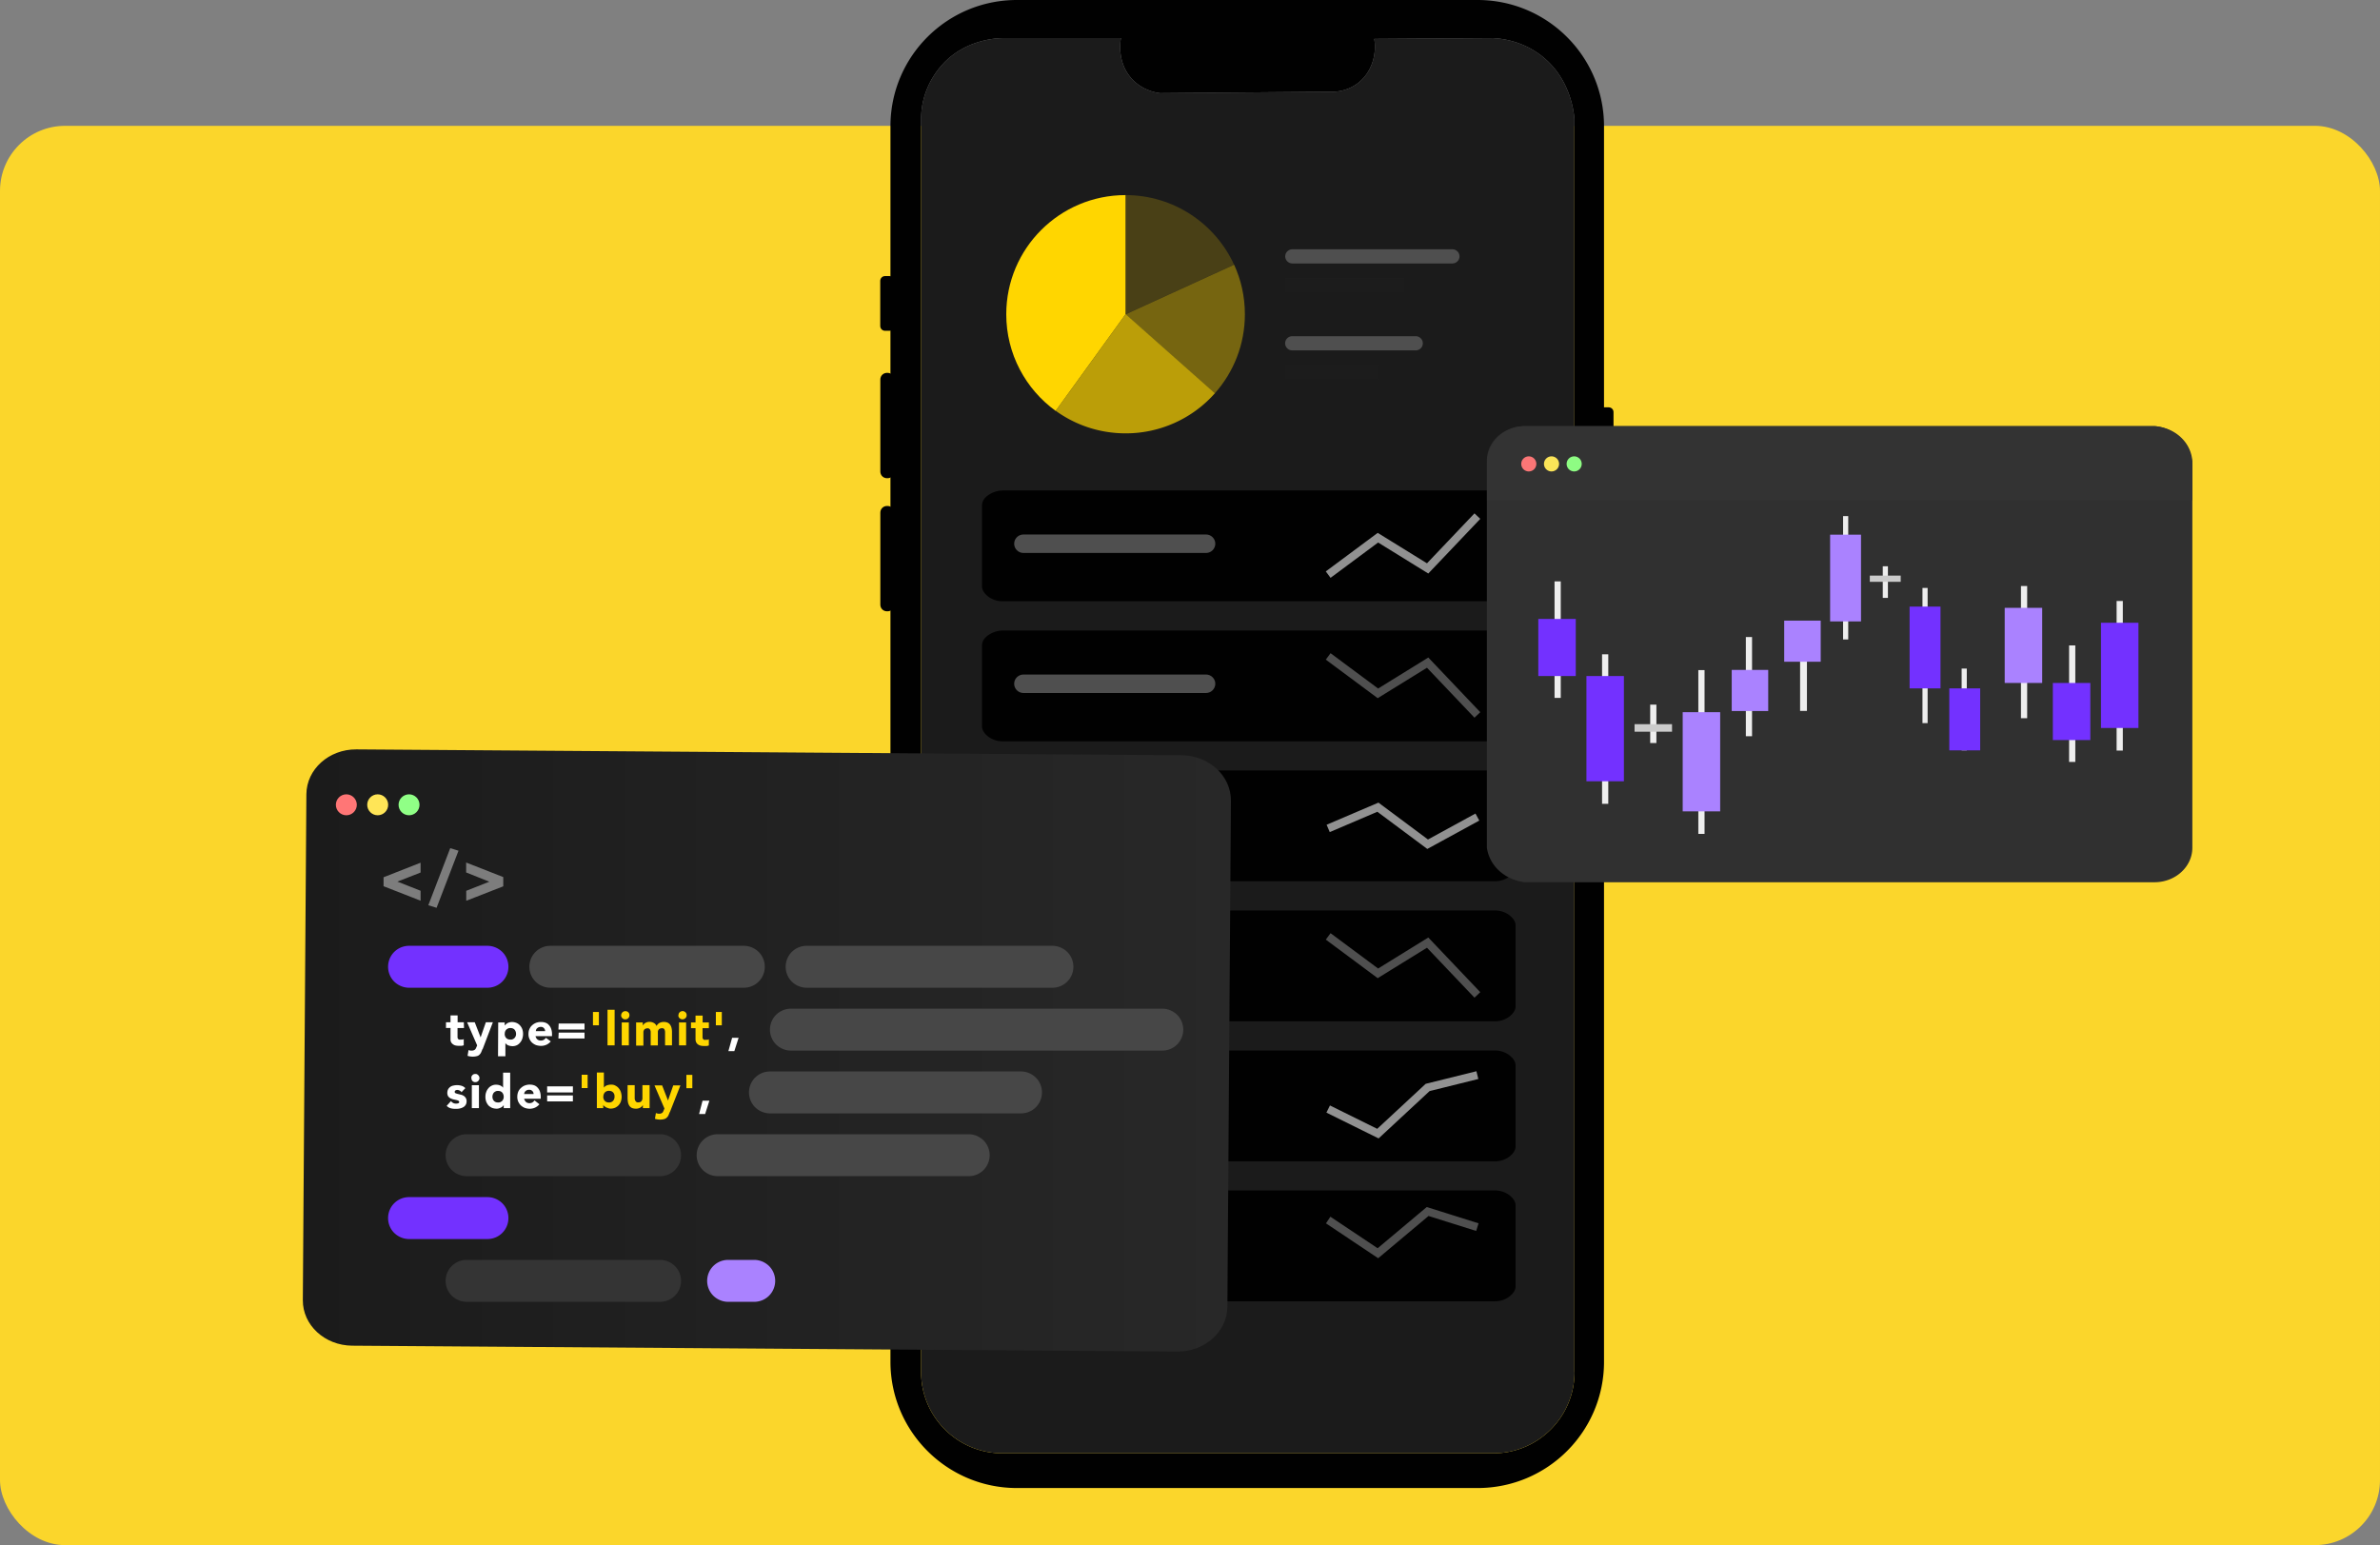 <svg id="Layer_2" xmlns="http://www.w3.org/2000/svg" viewBox="0 0 268 174"><rect x="0" y="0" width="268" height="174" fill="#808080" stroke="none"/><defs><linearGradient id="linear-gradient" x1="34.1" y1="118.3" x2="138.61" y2="118.3" gradientUnits="userSpaceOnUse"><stop offset="0" stop-color="#1b1b1b"/><stop offset="1" stop-color="#282828"/></linearGradient><style>.cls-3{fill:#ffd600}.cls-6,.cls-7{isolation:isolate}.cls-8{fill-rule:evenodd}.cls-11{fill:#010101}.cls-13{fill:#fff}.cls-22{fill:#aa82ff}.cls-23{fill:#ccc}.cls-25{fill:#474747}.cls-26{fill:#7331ff}.cls-27{fill:#4f4f4f}.cls-28{fill:#343434}.cls-6{opacity:.95}.cls-8{fill:#eee}.cls-29,.cls-30{stroke:#4f4f4f;fill:none;stroke-miterlimit:10;stroke-width:.9px}.cls-30{stroke:#919191}.cls-7{fill:#36383d;opacity:.06}</style></defs><g id="Layer_1-2"><rect y="14.17" width="268" height="159.83" rx="7.33" ry="7.33" fill="#fbd62b"/><path class="cls-11" d="M166.38 167.57h-51.87c-7.86 0-14.24-6.37-14.24-14.22V14.22c0-7.86 6.37-14.22 14.24-14.22h51.87c7.86 0 14.24 6.37 14.24 14.22v139.13c0 7.86-6.37 14.22-14.24 14.22zm10.91-13.06V13.44c-.05-.66-.38-4.59-3.74-7.18-2.17-1.67-4.47-1.92-5.42-1.97l-13.38.09c.31 1.97-.41 3.9-1.88 5.01-1.33 1-2.81.97-3.29.94l-18.96.16c-.47-.06-1.95-.31-3.13-1.57-1.76-1.88-1.32-4.36-1.26-4.63h-13.35c-.79.02-4 .2-6.48 2.68a9.375 9.375 0 00-2.27 3.75c-.27.86-.41 1.77-.41 2.72v141.07c0 5.05 4.1 9.15 9.16 9.15h55.26c5.06 0 9.16-4.09 9.16-9.15z"/><path class="cls-11" d="M100.16 31.09h-.5c-.3 0-.54.24-.54.54v5.08c0 .3.24.54.54.54h.5c.3 0 .54-.24.54-.54v-5.08c0-.3-.24-.54-.54-.54zM99.95 41.99h-.08c-.41 0-.74.33-.74.74v10.38c0 .41.33.74.74.74h.08c.41 0 .74-.33.74-.74V42.73c0-.41-.33-.74-.74-.74zM99.95 56.98h-.08c-.41 0-.74.33-.74.74V68.1c0 .41.33.74.74.74h.08c.41 0 .74-.33.74-.74V57.72c0-.41-.33-.74-.74-.74zM181.15 45.87h-.49c-.3 0-.54.24-.54.54V63.9c0 .3.24.54.54.54h.49c.3 0 .54-.24.54-.54V46.41c0-.3-.24-.54-.54-.54z"/><path d="M177.29 154.52V13.44c-.05-.66-.38-4.59-3.74-7.18-2.17-1.67-4.47-1.92-5.42-1.97l-13.38.09c.31 1.97-.41 3.9-1.88 5.01-1.33 1-2.81.97-3.29.94l-18.96.16c-.47-.06-1.95-.31-3.13-1.57-1.76-1.88-1.32-4.36-1.26-4.63h-13.35c-.79.02-4 .2-6.48 2.68a9.375 9.375 0 00-2.27 3.75c-.27.86-.41 1.77-.41 2.72v141.07c0 5.05 4.1 9.15 9.16 9.15h55.26c5.06 0 9.16-4.09 9.16-9.15z" fill="#1b1b1b"/><path class="cls-6" d="M168.36 67.71h-55.48c-1.31 0-2.3-.94-2.3-1.65v-9.18c0-.94 1.31-1.65 2.3-1.65h55.48c1.31 0 2.3.94 2.3 1.65v9.18c0 .71-.99 1.65-2.3 1.65z"/><path class="cls-27" d="M136.85 61.23c0-.57-.47-1.04-1.04-1.04h-20.57c-.57 0-1.04.47-1.04 1.04s.47 1.04 1.04 1.04h20.57c.57 0 1.04-.47 1.04-1.04z"/><path class="cls-30" d="M149.56 64.71l5.6-4.16 5.6 3.46 5.6-5.89"/><path class="cls-6" d="M168.36 83.48h-55.48c-1.31 0-2.3-.94-2.3-1.65v-9.18c0-.94 1.31-1.65 2.3-1.65h55.48c1.31 0 2.3.94 2.3 1.65v9.18c0 .71-.99 1.65-2.3 1.65z"/><path class="cls-27" d="M136.85 77c0-.57-.47-1.04-1.04-1.04h-20.57c-.57 0-1.04.47-1.04 1.04s.47 1.04 1.04 1.04h20.57c.57 0 1.04-.47 1.04-1.04z"/><path class="cls-29" d="M149.56 73.92l5.6 4.16 5.6-3.46 5.6 5.89"/><path class="cls-6" d="M168.36 99.24h-55.48c-1.31 0-2.3-.94-2.3-1.65v-9.18c0-.94 1.31-1.65 2.3-1.65h55.48c1.31 0 2.3.94 2.3 1.65v9.18c0 .71-.99 1.65-2.3 1.65z"/><path class="cls-6" d="M136.85 93.18c0-.57-.47-1.04-1.04-1.04h-20.57c-.57 0-1.04.47-1.04 1.04s.47 1.04 1.04 1.04h20.57c.57 0 1.04-.47 1.04-1.04z"/><path class="cls-30" d="M149.56 93.29l5.6-2.39 5.6 4.17 5.6-3.06"/><path class="cls-6" d="M168.36 115.01h-55.48c-1.31 0-2.3-.94-2.3-1.65v-9.18c0-.94 1.31-1.65 2.3-1.65h55.48c1.31 0 2.3.94 2.3 1.65v9.18c0 .71-.99 1.65-2.3 1.65z"/><path class="cls-6" d="M136.85 108.94c0-.57-.47-1.04-1.04-1.04h-20.57c-.57 0-1.04.47-1.04 1.04s.47 1.04 1.04 1.04h20.57c.57 0 1.04-.47 1.04-1.04z"/><path class="cls-29" d="M149.56 105.45l5.6 4.16 5.6-3.46 5.6 5.89"/><path class="cls-6" d="M168.36 130.78h-55.48c-1.31 0-2.3-.94-2.3-1.65v-9.18c0-.94 1.31-1.65 2.3-1.65h55.48c1.31 0 2.3.94 2.3 1.65v9.18c0 .71-.99 1.65-2.3 1.65z"/><path class="cls-6" d="M136.85 124.89c0-.57-.47-1.04-1.04-1.04h-20.57c-.57 0-1.04.47-1.04 1.04s.47 1.04 1.04 1.04h20.57c.57 0 1.04-.47 1.04-1.04z"/><path class="cls-30" d="M149.56 124.89l5.6 2.77 5.6-5.2 5.6-1.39"/><path class="cls-6" d="M168.36 146.54h-55.48c-1.31 0-2.3-.94-2.3-1.65v-9.18c0-.94 1.31-1.65 2.3-1.65h55.48c1.31 0 2.3.94 2.3 1.65v9.18c0 .71-.99 1.65-2.3 1.65z"/><path class="cls-27" d="M136.85 140.47c0-.57-.47-1.04-1.04-1.04h-20.57c-.57 0-1.04.47-1.04 1.04s.47 1.04 1.04 1.04h20.57c.57 0 1.04-.47 1.04-1.04z"/><path class="cls-29" d="M149.56 137.39l5.6 3.74 5.6-4.7 5.6 1.76"/><path d="M138.96 29.8l-12.22 5.59V21.97c5.42 0 10.1 3.21 12.22 7.83z" style="isolation:isolate" fill-rule="evenodd" fill="#ffd600" opacity=".2"/><path d="M136.79 44.3c2.11-2.37 3.39-5.49 3.39-8.91 0-1.99-.43-3.88-1.21-5.58l-12.22 5.59 10.05 8.91z" style="isolation:isolate" opacity=".4" fill-rule="evenodd" fill="#ffd600"/><path d="M118.88 46.26l7.87-10.88 10.05 8.91a13.397 13.397 0 01-10.05 4.51c-2.94 0-5.66-.94-7.87-2.54z" style="isolation:isolate" opacity=".7" fill-rule="evenodd" fill="#ffd600"/><path d="M126.74 21.97c-7.42 0-13.43 6.01-13.43 13.42 0 4.47 2.19 8.44 5.56 10.88l7.87-10.88V21.97z" fill-rule="evenodd" fill="#ffd600"/><path class="cls-27" d="M164.35 28.87c0-.44-.36-.8-.8-.8h-18.03c-.44 0-.8.36-.8.8s.36.8.8.8h18.03c.44 0 .8-.36.8-.8z"/><path class="cls-7" d="M158.16 31.31h-13.44v1.6h13.44v-1.6z"/><path class="cls-27" d="M160.22 38.66c0-.44-.36-.8-.8-.8h-13.91c-.44 0-.8.36-.8.8s.36.8.8.8h13.91c.44 0 .8-.36.8-.8z"/><path class="cls-7" d="M155.27 41.11h-10.55v1.6h10.55v-1.6z"/><path class="cls-6" d="M136.85 140.47c0-.57-.47-1.04-1.04-1.04h-20.57c-.57 0-1.04.47-1.04 1.04s.47 1.04 1.04 1.04h20.57c.57 0 1.04-.47 1.04-1.04z"/><g id="Chart_box"><path d="M246.87 51.88v43.58c0 2.15-1.91 3.89-4.26 3.89h-70.92c-.41-.05-1.7-.25-2.82-1.24a4.354 4.354 0 01-1.44-2.65V51.88c0-2.15 1.91-3.89 4.26-3.89h70.92c.35.02 1.83.16 3.01 1.3 1.08 1.04 1.22 2.24 1.24 2.59z" fill="#303030"/><path d="M246.87 52.24v4.12h-79.43v-4.12c0-2.35 1.91-4.25 4.26-4.25h70.92c.35.02 1.83.17 3.01 1.42a4.549 4.549 0 011.24 2.83z" fill="#333"/><path d="M172.12 53.09a.85.85 0 10.001-1.699.85.85 0 00-.001 1.699z" fill="#fb7676"/><path d="M174.68 53.09a.85.85 0 10.001-1.699.85.85 0 00-.001 1.699z" fill="#fbe458"/><path d="M177.23 53.09a.85.85 0 10.001-1.699.85.85 0 00-.001 1.699z" fill="#8efc83"/><path class="cls-8" d="M207.54 72.01V58.12h.58v13.89h-.58zM212.01 67.33v-3.56h.58v3.56h-.58zM216.48 81.43V66.21h.58v15.22h-.58zM220.89 84.5v-9.21h.58v9.21h-.58z"/><path class="cls-22" d="M206.08 60.21h3.48v9.77h-3.48z"/><path class="cls-26" d="M215.03 68.31h3.48v9.21h-3.48z"/><path class="cls-23" d="M210.55 64.82h3.48v.7h-3.48z"/><path class="cls-26" d="M219.5 77.52h3.48v6.98h-3.48z"/><path class="cls-8" d="M227.57 65.99v14.89h.7V65.99h-.7zM232.99 72.68V85.8h.7V72.68h-.7zM238.34 67.68v16.84h.7V67.68h-.7z"/><path class="cls-22" d="M225.74 68.45h4.22v8.46h-4.22z"/><path class="cls-26" d="M231.16 76.91h4.22v6.43h-4.22zM236.58 70.13h4.22v11.85h-4.22z"/><path class="cls-8" d="M175.05 65.47v13.12h.7V65.47h-.7zM180.4 73.68v16.84h.7V73.68h-.7zM185.82 79.35v4.32h.7v-4.32h-.7zM191.24 75.46v18.45h.7V75.46h-.7zM196.59 71.74v11.17h.7V71.74h-.7zM202.7 70.5v9.56h.77V70.5h-.77z"/><path class="cls-26" d="M173.22 69.7h4.22v6.43h-4.22zM178.64 76.13h4.22v11.85h-4.22z"/><path class="cls-22" d="M189.48 80.2h4.22v11.17h-4.22z"/><path class="cls-23" d="M184.06 81.55h4.22v.85h-4.22z"/><path class="cls-22" d="M195 75.44h4.11v4.63H195zM200.91 69.89h4.11v4.63h-4.11z"/></g><path d="M133.06 85.05l-92.94-.66c-3.08-.02-5.6 2.24-5.62 5.05l-.4 56.97c-.02 2.81 2.46 5.1 5.55 5.13l92.94.66c3.08.02 5.6-2.24 5.62-5.05l.4-56.97c.02-2.81-2.46-5.1-5.55-5.13z" fill="url(#linear-gradient)"/><path class="cls-26" d="M46.06 106.51h8.83c.62 0 1.22.25 1.67.69.44.44.69 1.04.69 1.67s-.25 1.23-.69 1.67c-.44.44-1.04.69-1.67.69h-8.83c-.62 0-1.22-.25-1.67-.69-.44-.44-.69-1.04-.69-1.67s.25-1.23.69-1.67a2.36 2.36 0 011.67-.69z"/><path class="cls-25" d="M61.97 106.51h21.79c.62 0 1.22.25 1.67.69.44.44.69 1.04.69 1.67s-.25 1.23-.69 1.67c-.44.44-1.04.69-1.67.69H61.97c-.62 0-1.22-.25-1.67-.69-.44-.44-.69-1.04-.69-1.67s.25-1.23.69-1.67a2.36 2.36 0 011.67-.69z"/><path class="cls-28" d="M52.54 127.73h21.79c.62 0 1.22.25 1.67.69.44.44.69 1.04.69 1.67s-.25 1.23-.69 1.67c-.44.44-1.04.69-1.67.69H52.54c-.62 0-1.22-.25-1.67-.69-.44-.44-.69-1.04-.69-1.67s.25-1.23.69-1.67a2.36 2.36 0 011.67-.69zM52.54 141.88h21.79c.62 0 1.22.25 1.67.69.44.44.69 1.04.69 1.67s-.25 1.23-.69 1.67c-.44.44-1.04.69-1.67.69H52.54c-.62 0-1.22-.25-1.67-.69-.44-.44-.69-1.04-.69-1.67s.25-1.23.69-1.67a2.36 2.36 0 011.67-.69z"/><path class="cls-22" d="M81.99 141.88h2.94c.62 0 1.22.25 1.67.69.44.44.69 1.04.69 1.67s-.25 1.23-.69 1.67c-.44.44-1.04.69-1.67.69h-2.94c-.62 0-1.22-.25-1.67-.69-.44-.44-.69-1.04-.69-1.67s.25-1.23.69-1.67a2.36 2.36 0 011.67-.69z"/><path class="cls-26" d="M46.06 134.81h8.83c.62 0 1.22.25 1.67.69.44.44.69 1.04.69 1.67s-.25 1.23-.69 1.67c-.44.44-1.04.69-1.67.69h-8.83c-.62 0-1.22-.25-1.67-.69-.44-.44-.69-1.04-.69-1.67s.25-1.23.69-1.67a2.36 2.36 0 011.67-.69z"/><path class="cls-25" d="M90.83 106.51h27.68c.62 0 1.22.25 1.67.69.44.44.69 1.04.69 1.67s-.25 1.23-.69 1.67c-.44.44-1.04.69-1.67.69H90.83c-.62 0-1.22-.25-1.67-.69-.44-.44-.69-1.04-.69-1.67s.25-1.23.69-1.67a2.36 2.36 0 011.67-.69zM86.7 120.66h28.27c.62 0 1.22.25 1.67.69.44.44.69 1.04.69 1.67s-.25 1.23-.69 1.67c-.44.44-1.04.69-1.67.69H86.7c-.62 0-1.22-.25-1.67-.69-.44-.44-.69-1.04-.69-1.67s.25-1.23.69-1.67a2.36 2.36 0 011.67-.69zM80.81 127.73h28.27c.62 0 1.22.25 1.67.69.44.44.69 1.04.69 1.67s-.25 1.23-.69 1.67c-.44.44-1.04.69-1.67.69H80.81c-.62 0-1.22-.25-1.67-.69-.44-.44-.69-1.04-.69-1.67s.25-1.23.69-1.67a2.36 2.36 0 011.67-.69zM89.06 113.59h41.82c.62 0 1.22.25 1.67.69.44.44.69 1.04.69 1.67s-.25 1.23-.69 1.67c-.44.44-1.04.69-1.67.69H89.06c-.62 0-1.22-.25-1.67-.69-.44-.44-.69-1.04-.69-1.67s.25-1.23.69-1.67a2.36 2.36 0 011.67-.69z"/><path d="M47.36 98.26l-2.61 1.02 2.61 1.03v1.12l-4.17-1.63v-1.01l4.17-1.64v1.12zm3.33-2.75l.94.29-2.47 6.43-.93-.29 2.47-6.43zm1.8 4.81l2.61-1.03-2.61-1.04v-1.12l4.18 1.64v1.04l-4.17 1.63v-1.13z" fill="#7d7d7d"/><path d="M39 91.81c.65 0 1.18-.53 1.18-1.18s-.53-1.18-1.18-1.18-1.18.53-1.18 1.18.53 1.18 1.18 1.18z" fill="#ff7676"/><path d="M42.53 91.81c.65 0 1.18-.53 1.18-1.18s-.53-1.18-1.18-1.18-1.18.53-1.18 1.18.53 1.18 1.18 1.18z" fill="#ffe557"/><path d="M46.06 91.81c.65 0 1.18-.53 1.18-1.18s-.53-1.18-1.18-1.18-1.18.53-1.18 1.18.53 1.18 1.18 1.18z" fill="#90ff86"/><path class="cls-13" d="M52.22 115.77h-.7v1.05c0 .05.02.1.05.15.03.04.06.08.11.1.07.01.14.01.21 0h.17c.06 0 .11-.03.16-.06v.7c-.09.03-.18.06-.28.06h-.28c-.12 0-.25-.01-.37-.04a.713.713 0 01-.29-.14.69.69 0 01-.21-.24.741.741 0 01-.06-.36v-1.23h-.51v-.64h.51v-.77h.8v.77h.7l.02.64zm2.11 2.36c-.05.14-.1.26-.15.37a.83.83 0 01-.19.27c-.08.08-.18.14-.29.16-.15.04-.3.06-.46.06-.2 0-.4-.03-.59-.09l.11-.65c.12.05.24.07.37.06.07 0 .15 0 .22-.04.05-.02.1-.04.14-.08.04-.04.07-.08.1-.14l.08-.18.06-.15-1.13-2.6h.86l.66 1.7.59-1.7h.79l-1.15 3.02zm1.77-2.99h.73v.34s.08-.08.13-.12c.05-.05.11-.1.18-.14.07-.04.15-.07.23-.09.08-.02.17-.04.26-.04.18 0 .35.03.52.1.15.06.29.16.4.28.11.12.2.26.26.42.06.17.09.35.09.54 0 .18-.03.35-.08.52-.05.16-.13.31-.24.44-.1.13-.22.23-.37.31-.15.07-.32.11-.49.11-.16 0-.31-.03-.46-.08a.711.711 0 01-.35-.27v1.49h-.83l.02-3.8zm.73 1.28c0 .17.05.34.17.47.06.06.13.11.22.14.08.03.17.04.26.04s.17 0 .25-.04c.08-.03.15-.08.21-.14.12-.13.18-.3.17-.47 0-.17-.06-.34-.17-.47a.596.596 0 00-.21-.14.727.727 0 00-.25-.04c-.09 0-.17 0-.25.04-.08.03-.15.08-.22.14-.12.13-.18.3-.17.47zm5.2.84c-.13.16-.29.29-.48.38-.18.09-.39.13-.59.14-.2 0-.4-.03-.59-.09-.17-.06-.32-.16-.45-.27-.13-.12-.23-.27-.3-.43a1.22 1.22 0 01-.11-.56c0-.19.03-.38.11-.55.07-.16.17-.31.3-.42.13-.12.29-.22.45-.28.19-.07.39-.1.59-.09.17 0 .34.03.49.09.15.06.28.15.38.28.11.12.19.27.24.42.06.18.09.37.09.55v.25H60.3c.03.14.1.27.21.37.11.09.25.13.39.13.12 0 .23-.03.33-.08.09-.06.18-.14.24-.23l.56.41zm-.65-1.13c0-.06 0-.13-.03-.19a.537.537 0 00-.1-.16.572.572 0 00-.16-.11.422.422 0 00-.19-.03c-.08 0-.16.01-.24.04a.62.62 0 00-.17.11c-.05.04-.09.09-.11.15-.03.06-.04.12-.04.18h1.05zm1.53-.87h2.91v.68h-2.94l.03-.68zm0 1.02h2.91v.67h-2.94l.03-.67zm19.53.59h.73l-.48 1.5h-.67l.42-1.5z"/><path class="cls-3" d="M66.77 113.96h.67v1.5h-.67v-1.5zm1.64-.25h.8v4.01h-.8v-4.01zm1.6 1.43h.8v2.58h-.8v-2.58zm-.06-.81c0-.12.05-.24.14-.33.09-.09.2-.13.33-.13.06 0 .12 0 .18.03.06.02.11.06.15.1.04.04.08.09.1.15s.03.12.03.18a.47.47 0 01-.29.43c-.06.02-.12.03-.18.03s-.12 0-.18-.03a.47.47 0 01-.29-.43zm1.66.81h.77v.35c.03-.05.06-.1.11-.15.05-.05.1-.1.17-.14a.95.95 0 01.21-.09c.25-.07.51-.04.74.08.14.07.26.2.32.35a.82.82 0 01.34-.35 1.117 1.117 0 01.92-.02c.11.05.21.14.28.24.07.11.12.23.15.35.03.14.05.29.05.44v1.52h-.78v-1.5a.68.68 0 00-.08-.31.234.234 0 00-.12-.1c-.05-.02-.1-.03-.15-.02-.08 0-.16.01-.23.05a.29.29 0 00-.15.12c-.04.06-.07.12-.08.19v1.58h-.81v-1.53c0-.07-.02-.13-.04-.19a.327.327 0 00-.11-.15.263.263 0 00-.21-.06c-.09 0-.17.02-.25.06-.06.03-.12.08-.15.15-.03.06-.06.13-.06.21v1.53h-.82v-2.58zm4.85 0h.8v2.58h-.8v-2.58zm-.06-.81c0-.06.01-.12.03-.18.02-.06.06-.11.1-.15.04-.04.09-.08.15-.1.06-.02.12-.04.18-.04s.12.01.18.04c.06.02.11.06.15.1.04.04.08.09.1.15s.03.12.03.18c0 .12-.05.24-.14.33-.09.08-.21.13-.33.13s-.24-.05-.33-.13a.47.47 0 01-.14-.33zm3.41 1.45h-.7v1.06a.298.298 0 00.16.25c.07.01.14.01.21 0h.18c.06 0 .11-.03.16-.06v.7c-.09.03-.18.06-.28.06h-.28c-.12 0-.25-.01-.37-.04a.826.826 0 01-.3-.14.66.66 0 01-.2-.24.889.889 0 01-.07-.36v-1.23h-.51v-.64h.51v-.77h.8v.77h.7v.64zm.8-1.82h.67v1.5h-.67v-1.5z"/><path class="cls-13" d="M51.95 122.96a.652.652 0 00-.21-.16.573.573 0 00-.25-.06c-.07 0-.13.02-.19.05a.12.12 0 00-.07.07c-.02.03-.03.06-.03.1 0 .03.01.06.03.09.02.03.04.05.07.06.08.03.16.06.25.08l.32.08c.11.02.22.06.32.12s.18.14.25.24c.07.12.11.25.1.39 0 .15-.03.29-.11.41-.07.11-.16.2-.28.26-.12.07-.24.11-.38.14-.14.03-.28.04-.42.04-.2 0-.39-.01-.58-.06a.989.989 0 01-.47-.28l.48-.53c.07.08.15.15.25.21.1.05.21.07.32.07.08 0 .17-.01.25-.04.03 0 .06-.03.08-.05.02-.03.03-.06.03-.09s0-.06-.03-.09a.134.134 0 00-.07-.06c-.08-.04-.16-.06-.25-.08l-.32-.07c-.11-.03-.22-.07-.32-.12a.75.75 0 01-.25-.22.703.703 0 01-.1-.4c0-.14.03-.27.09-.39a.847.847 0 01.59-.42 1.745 1.745 0 01.91.02c.17.05.32.14.44.27l-.45.47zm1.18-.75h.8v2.58h-.8v-2.58zm-.06-.81c0-.06.01-.12.03-.18s.06-.11.1-.15c.04-.04.09-.08.15-.1.06-.02.12-.03.18-.03s.12 0 .17.03c.05.02.1.06.14.1.05.04.08.09.11.15.02.06.04.12.04.18s-.01.12-.04.18c-.02.06-.06.11-.1.15-.04.04-.09.08-.15.1-.05.02-.11.03-.17.03-.06 0-.12 0-.18-.03a.396.396 0 01-.15-.1.443.443 0 01-.11-.33h-.02zm4.38 3.39h-.73v-.34c-.04.05-.08.1-.13.15-.05.05-.11.09-.18.12-.07.04-.15.07-.23.09-.08.03-.17.04-.25.04-.18 0-.35-.03-.52-.09-.15-.07-.29-.16-.41-.28-.11-.13-.19-.27-.25-.42a1.61 1.61 0 01-.09-.54c0-.17.02-.35.08-.51.05-.16.13-.31.24-.44.1-.13.23-.23.37-.3.15-.08.32-.12.49-.12.16 0 .31.02.46.08.14.05.27.14.35.26v-1.7h.8v4.01zm-.73-1.29c0-.17-.06-.34-.17-.47a.596.596 0 00-.21-.14.727.727 0 00-.25-.04c-.09 0-.17 0-.25.04-.08.03-.15.08-.22.14-.11.13-.17.3-.17.47 0 .17.05.34.17.47.06.06.13.11.21.14.08.03.17.04.26.04s.17 0 .25-.04.15-.08.21-.14c.12-.13.18-.3.17-.47zm4.03.84c-.13.16-.29.29-.48.38-.18.09-.39.13-.59.14-.19 0-.38-.03-.56-.09-.17-.06-.32-.16-.45-.27-.13-.12-.23-.27-.31-.43-.08-.19-.12-.39-.11-.59 0-.19.04-.38.11-.55.07-.16.18-.31.31-.42.13-.12.29-.22.45-.28.18-.06.37-.1.56-.09.17 0 .34.03.5.09.15.06.28.16.38.28.11.12.19.27.24.42.06.18.09.37.09.55v.25h-1.87c.03.14.11.27.21.37.11.09.25.13.39.13.12 0 .23-.03.33-.08.09-.06.17-.14.24-.23l.56.44zm-.67-1.13c0-.07 0-.13-.03-.19a.355.355 0 00-.11-.16.572.572 0 00-.16-.11.672.672 0 00-.43.01.62.62 0 00-.17.11c-.05.04-.09.09-.11.15-.03.06-.04.12-.05.18h1.05zm1.53-.87h2.9v.68h-2.9v-.68zm0 1.02h2.9v.67h-2.9v-.67zm17.51.59h.76l-.48 1.5h-.68l.39-1.5z"/><path class="cls-3" d="M65.5 121.03h.67v1.5h-.67v-1.5zm1.7-.25h.8v1.7c.09-.12.21-.21.35-.26.15-.05.31-.08.47-.08.17 0 .34.03.49.12.14.07.27.17.37.3.11.13.19.28.24.44.05.17.08.34.08.51 0 .18-.03.36-.09.54-.06.16-.15.3-.26.42-.11.12-.25.21-.4.28-.17.06-.34.1-.52.09-.09 0-.19-.03-.27-.06a.917.917 0 01-.23-.09c-.06-.03-.12-.08-.18-.12a.443.443 0 01-.12-.15v.37h-.72v-4.01zm.73 2.72c0 .17.05.34.17.47.06.06.13.11.21.14.08.03.17.04.26.04s.17 0 .25-.04c.08-.03.15-.08.21-.14.06-.06.1-.14.13-.22.03-.08.04-.17.04-.25 0-.09 0-.17-.03-.26a.611.611 0 00-.13-.22.596.596 0 00-.21-.14.727.727 0 00-.25-.04c-.09 0-.17 0-.25.04-.08.03-.16.08-.22.14a.69.69 0 00-.17.48zm5.23 1.29h-.77v-.35c-.03.05-.07.1-.11.15-.05.05-.1.1-.16.13-.07.04-.14.07-.22.09-.09.03-.18.04-.27.04-.17 0-.33-.02-.49-.09a.686.686 0 01-.29-.27c-.07-.12-.12-.25-.14-.38-.03-.17-.04-.34-.04-.51v-1.4h.8v1.49c0 .07.02.15.05.22.03.07.07.12.12.17.07.05.16.07.24.06.09 0 .17-.02.25-.05a.4.4 0 00.14-.15c.04-.07.06-.14.07-.21v-1.53h.81v2.58zm2.27.42c-.05.14-.11.26-.15.37a.83.83 0 01-.19.27c-.08.08-.18.14-.29.17-.15.04-.3.06-.46.06-.2 0-.4-.03-.59-.09l.11-.65c.12.05.24.08.37.08.07 0 .15-.01.22-.04.05-.02.1-.04.14-.08.04-.04.07-.08.09-.14.03-.06.06-.12.08-.18l.06-.15-1.12-2.6h.86l.66 1.7.59-1.7h.81l-1.18 2.99zm1.86-4.17h.67v1.5h-.67v-1.5z"/></g></svg>
